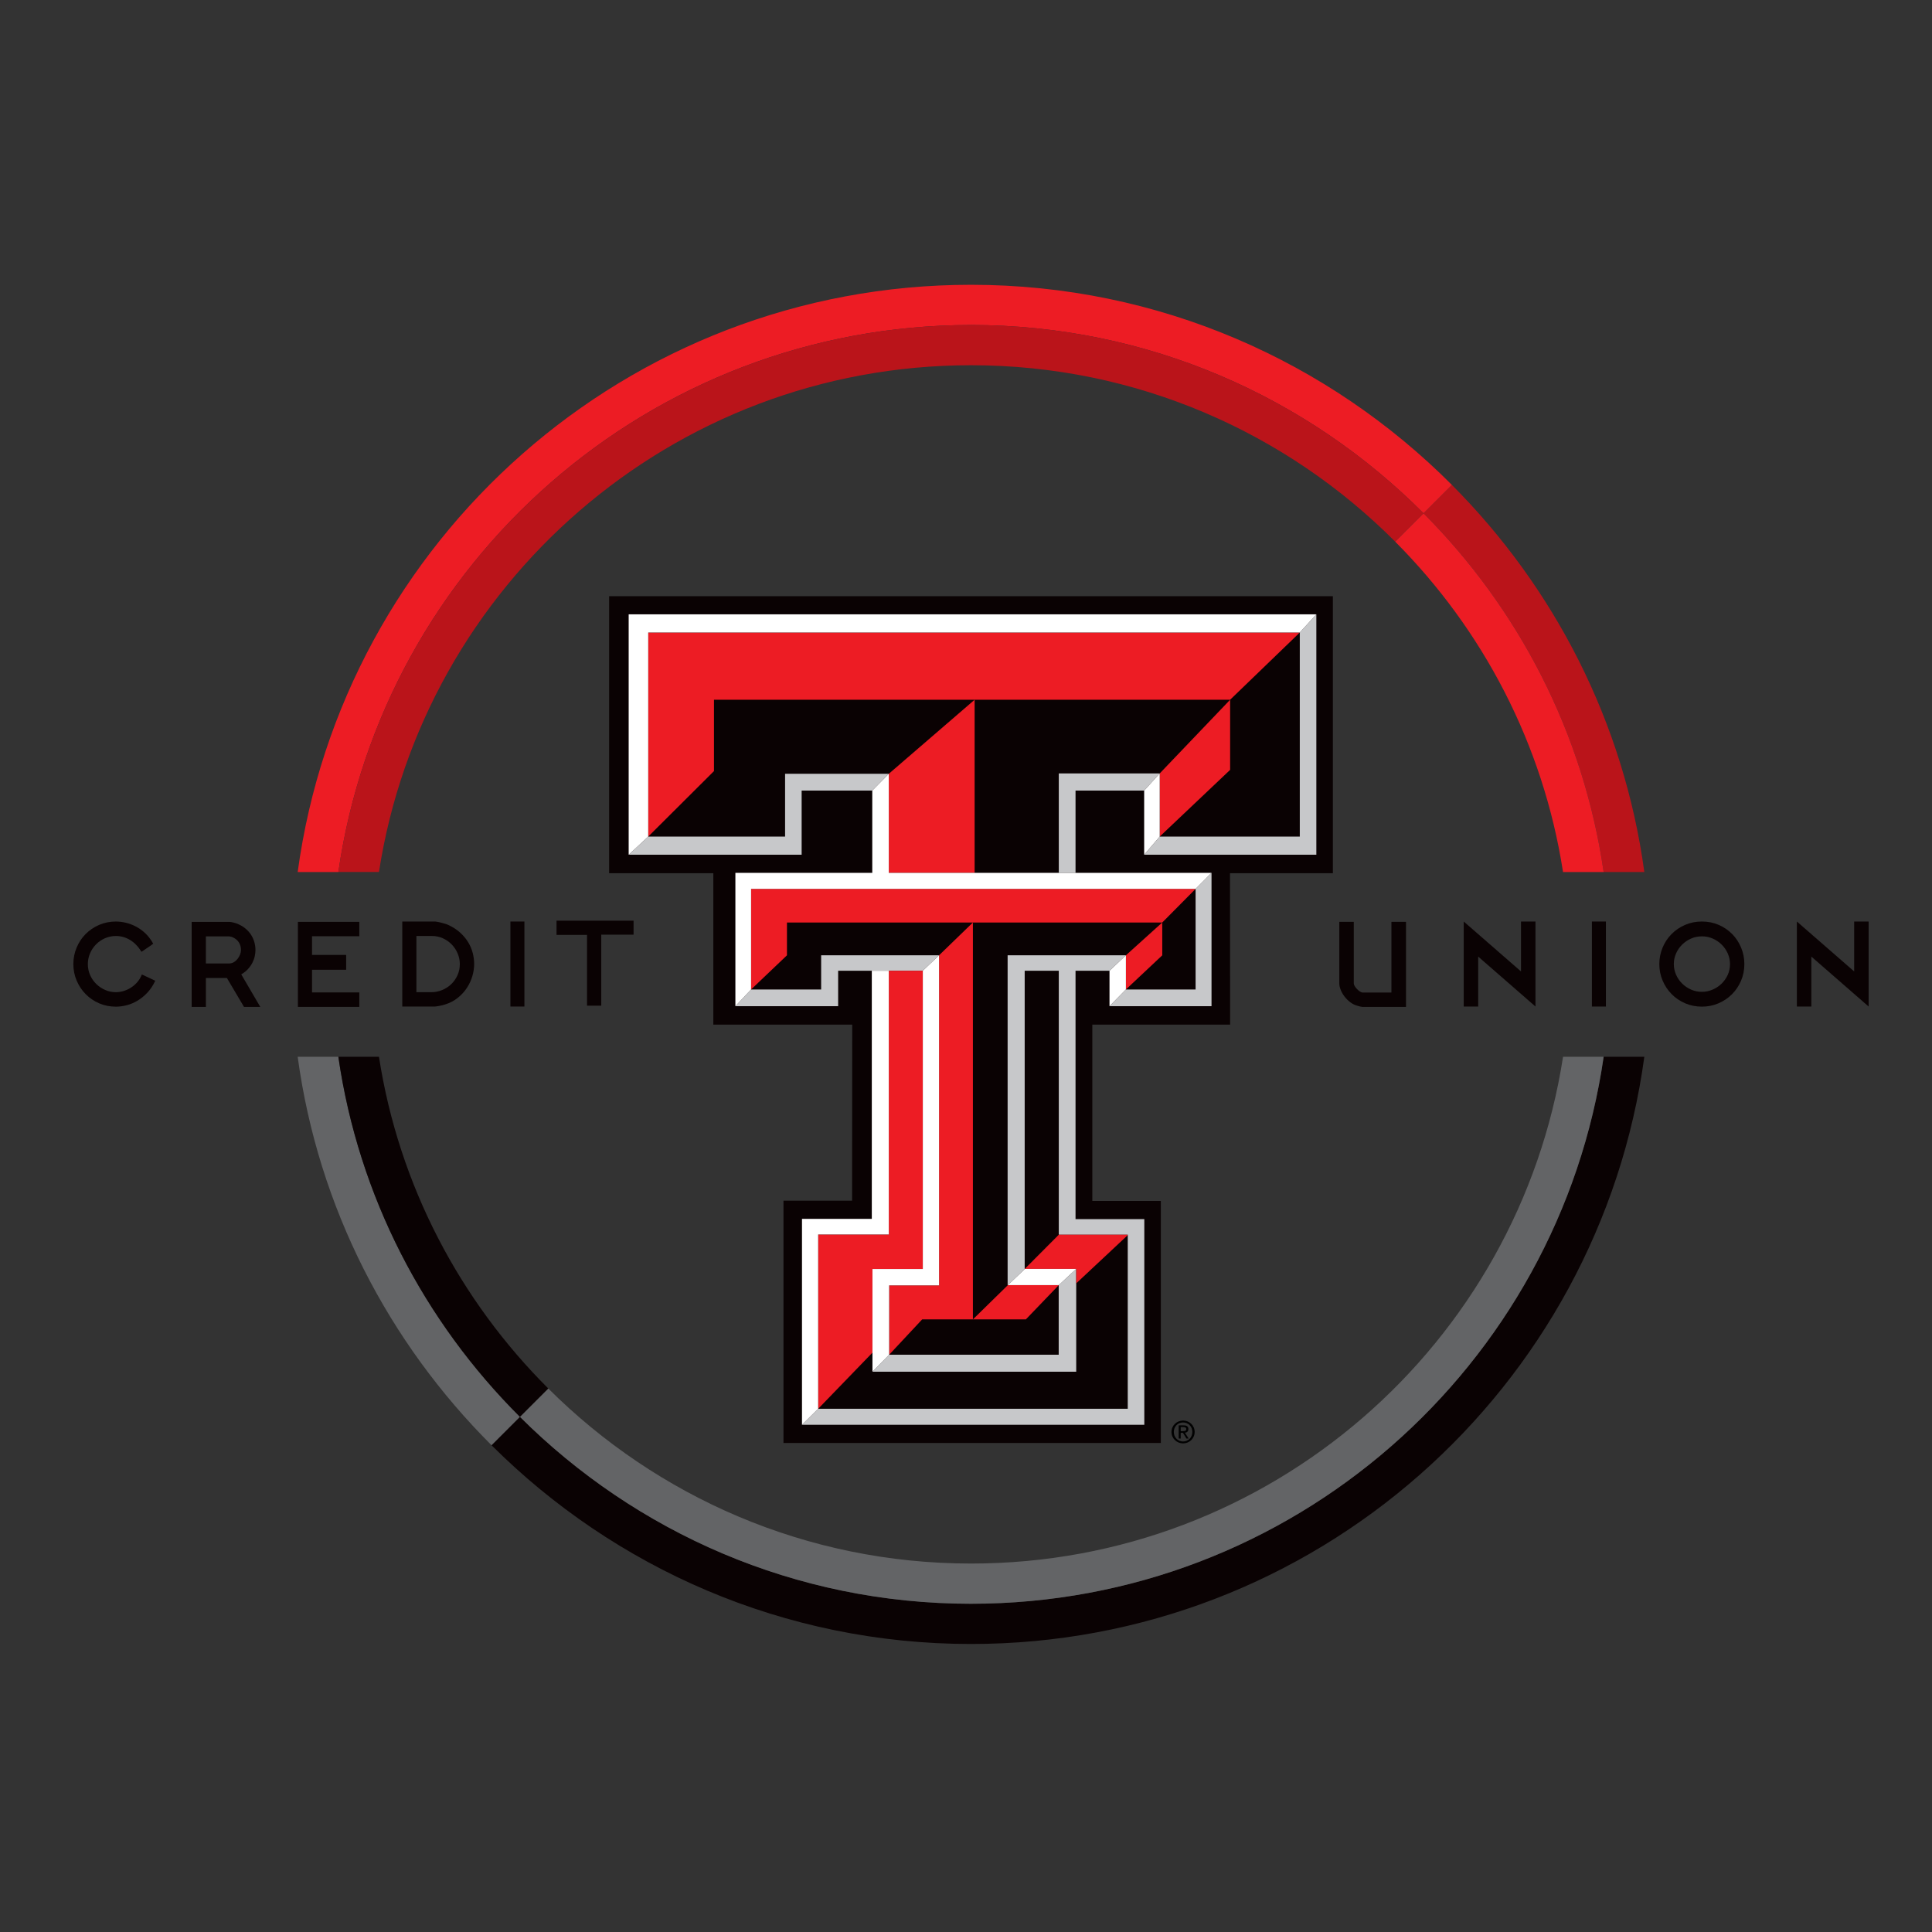 <?xml version="1.0" encoding="UTF-8"?><svg id="Logos" xmlns="http://www.w3.org/2000/svg" viewBox="0 0 146.032 146.032"><rect x="0" y="0" width="146.032" height="146.032" fill="#333333" stroke="none"/><defs><style>.cls-1{fill:#ed1c24;}.cls-1,.cls-2,.cls-3,.cls-4,.cls-5,.cls-6,.cls-7{stroke-width:0px;}.cls-2{fill:#010101;}.cls-3{fill:#c7c8ca;}.cls-4{fill:#0a0203;}.cls-5{fill:#fff;}.cls-6{fill:#ba141a;}.cls-7{fill:#636466;}</style></defs><path class="cls-4" d="m18.739,73.25c.137-.149.248-.306.333-.469.085-.164.146-.33.182-.497.036-.167.055-.327.055-.479,0-.194-.027-.39-.082-.588-.055-.197-.138-.384-.251-.56-.112-.176-.26-.339-.442-.488-.182-.149-.401-.272-.656-.369-.03-.012-.073-.025-.128-.041-.055-.015-.109-.029-.164-.041-.055-.012-.105-.021-.15-.027-.045-.006-.074-.009-.086-.009h-2.863v6.426h1.076v-2.187h1.586l1.294,2.187h1.231l-1.44-2.461c.201-.116.369-.247.506-.396Zm-.592-1.103c-.046.119-.109.23-.192.333-.082.103-.178.187-.287.25-.109.064-.231.096-.365.096h-1.741v-2.051h1.741c.03,0,.077.008.141.023.064.015.12.035.169.059.213.103.366.239.461.405.094.167.141.348.141.542,0,.109-.023.223-.068.342Z"/><polygon class="cls-4" points="22.518 76.107 27.158 76.107 27.158 75.014 23.585 75.014 23.585 73.3 26.164 73.3 26.164 72.179 23.585 72.179 23.585 70.766 27.158 70.766 27.158 69.681 22.518 69.681 22.518 76.107"/><path class="cls-4" d="m10.358,74.257c-.152.17-.319.31-.501.42-.182.109-.369.19-.561.242-.191.052-.369.077-.533.077-.279,0-.547-.055-.802-.164-.255-.11-.482-.26-.679-.452-.198-.191-.354-.416-.469-.674-.115-.258-.173-.536-.173-.834,0-.28.055-.548.164-.807.109-.258.26-.485.451-.679.191-.195.416-.35.674-.465.258-.115.536-.173.834-.173.377,0,.731.099,1.062.297.331.197.621.497.871.898.164-.116.319-.22.465-.315.146-.094.286-.193.419-.297-.17-.31-.368-.571-.592-.784-.225-.212-.464-.384-.716-.514-.252-.131-.507-.227-.766-.287-.258-.06-.506-.091-.743-.091-.456,0-.88.085-1.272.255-.392.17-.732.401-1.021.693-.289.291-.515.633-.679,1.025-.164.392-.246.807-.246,1.244s.082.851.246,1.24c.164.389.391.731.679,1.026.288.295.629.527,1.021.697.392.17.816.255,1.272.255.261,0,.533-.036.816-.109.283-.073.556-.188.82-.347.264-.158.512-.36.743-.606.231-.246.429-.545.593-.898l-1.012-.474c-.091.231-.213.432-.365.602Z"/><polygon class="cls-4" points="42.065 69.59 42.065 70.665 44.371 70.665 44.371 76.016 45.446 76.016 45.446 70.647 47.889 70.647 47.889 69.59 42.065 69.59"/><rect class="cls-4" x="38.58" y="69.654" width="1.058" height="6.426"/><path class="cls-4" d="m35.379,71.208c-.161-.264-.368-.508-.62-.734-.252-.225-.555-.417-.907-.574-.03-.018-.091-.041-.182-.068-.091-.027-.188-.055-.292-.083-.103-.027-.205-.05-.305-.068-.1-.018-.175-.027-.223-.027h-2.443v6.426h2.443c.018,0,.056-.003.114-.009.058-.006.124-.017.2-.032.076-.015.152-.03.228-.046.076-.015.138-.032.187-.05.395-.116.735-.289,1.021-.52.286-.231.52-.488.702-.77.182-.283.318-.579.406-.888.088-.31.132-.608.132-.894,0-.274-.036-.552-.109-.839-.073-.286-.19-.56-.351-.825Zm-.802,2.511c-.118.261-.277.486-.474.674-.198.189-.427.336-.688.442-.261.107-.532.16-.811.16h-1.13v-4.248h1.176c.298,0,.576.059.834.178.258.119.481.277.67.474.188.198.336.424.442.679.106.255.16.519.16.793,0,.304-.059.587-.178.848Z"/><path class="cls-4" d="m101.617,75.31c.122.161.264.306.428.433.164.128.343.218.538.273.055.018.125.039.21.059.085.021.143.032.173.032h3.309v-6.427h-1.103v5.342h-2.161c-.067,0-.14-.026-.219-.077-.079-.052-.153-.114-.223-.187-.07-.073-.128-.147-.173-.224-.046-.075-.069-.141-.069-.196v-4.658h-1.094v4.649c0,.146.033.305.1.478.067.173.161.341.283.502Z"/><polygon class="cls-4" points="114.967 73.427 110.637 69.654 110.637 76.08 111.731 76.08 111.731 72.306 116.061 76.08 116.061 69.654 114.967 69.654 114.967 73.427"/><rect class="cls-4" x="120.326" y="69.654" width="1.058" height="6.427"/><path class="cls-4" d="m130.928,70.602c-.286-.292-.624-.523-1.016-.693-.392-.17-.816-.255-1.272-.255s-.88.085-1.272.255c-.392.17-.732.401-1.021.693-.289.291-.515.633-.679,1.025-.164.392-.246.807-.246,1.244s.082.851.246,1.24c.164.389.39.731.679,1.025.289.295.629.528,1.021.697.392.17.816.255,1.272.255.438,0,.851-.082,1.24-.246.389-.164.729-.39,1.021-.68.292-.288.523-.629.693-1.021.17-.392.255-.816.255-1.272,0-.437-.082-.852-.246-1.244-.164-.392-.389-.734-.674-1.025Zm-.342,3.099c-.118.255-.277.477-.474.665-.198.189-.424.336-.679.442-.255.107-.52.16-.793.16-.292,0-.565-.056-.82-.169-.255-.112-.48-.265-.674-.456-.194-.192-.348-.415-.46-.67-.112-.255-.169-.523-.169-.802s.056-.547.169-.802c.112-.255.266-.479.46-.67.194-.192.419-.344.674-.456.255-.113.529-.169.82-.169s.565.056.82.169c.255.112.48.264.674.456.195.191.348.415.461.67.112.255.169.522.169.802,0,.298-.059.574-.178.83Z"/><polygon class="cls-4" points="140.149 69.654 140.149 73.427 135.819 69.654 135.819 76.08 136.913 76.08 136.913 72.306 141.243 76.08 141.243 69.654 140.149 69.654"/><polygon class="cls-4" points="100.746 45.063 52.78 45.063 46.042 45.063 46.042 66.001 53.917 66.001 53.917 77.449 64.416 77.449 64.406 90.756 59.219 90.756 59.219 109.067 87.743 109.067 87.743 92.996 87.743 90.773 86.121 90.773 82.564 90.773 82.564 85.897 82.564 77.449 92.98 77.449 92.97 66.001 100.746 66.001 100.746 45.063"/><polygon class="cls-3" points="90.37 74.79 85.103 74.79 83.863 76.053 91.574 76.053 91.574 65.975 90.37 67.186 90.37 74.79"/><polygon class="cls-3" points="81.295 59.756 86.483 59.756 87.659 58.459 80.029 58.459 80.029 65.975 81.295 65.975 81.295 59.756"/><polygon class="cls-3" points="98.246 47.809 98.246 63.233 87.659 63.233 86.483 64.606 99.497 64.606 99.497 46.436 98.246 47.809"/><polygon class="cls-3" points="81.295 84.157 81.295 73.373 83.863 73.373 85.103 72.207 76.162 72.207 76.162 77.119 76.162 97.136 76.182 97.136 77.463 95.916 77.452 95.916 77.452 78.888 77.452 73.373 80.029 73.373 80.029 82.421 80.029 93.328 85.242 93.328 85.242 93.359 85.242 106.484 61.843 106.484 60.619 107.694 86.494 107.694 86.494 92.148 81.295 92.148 81.295 84.157"/><polygon class="cls-3" points="65.945 103.681 81.347 103.681 81.347 95.916 81.342 95.916 80.03 97.138 80.023 97.138 80.023 97.143 80.023 102.398 67.209 102.398 65.945 103.681"/><polygon class="cls-3" points="60.593 59.756 63.497 59.756 65.931 59.756 67.18 58.487 62.571 58.486 59.341 58.486 59.341 63.233 48.998 63.233 47.518 64.606 60.593 64.606 60.593 59.756"/><polygon class="cls-3" points="63.352 73.373 65.896 73.373 67.18 73.373 69.751 73.373 70.979 72.207 62.067 72.207 62.067 74.79 56.772 74.79 55.585 76.053 63.352 76.053 63.352 73.373"/><polygon class="cls-1" points="70.979 72.207 70.979 97.157 67.209 97.157 67.209 102.398 69.703 99.727 73.538 99.727 73.538 73.522 73.538 69.728 71.916 71.299 70.979 72.207"/><polygon class="cls-1" points="87.659 63.233 92.98 58.192 92.98 52.891 87.659 58.459 87.659 63.233"/><polygon class="cls-1" points="56.772 67.186 56.772 74.79 59.483 72.209 59.483 69.728 70.77 69.728 73.538 69.728 87.85 69.728 90.37 67.186 68.916 67.186 56.772 67.186"/><polygon class="cls-1" points="69.751 73.373 67.18 73.373 67.18 93.307 61.843 93.307 61.843 106.484 65.945 102.241 65.945 95.916 69.751 95.916 69.751 73.373"/><polygon class="cls-1" points="54.782 47.809 48.998 47.809 48.998 63.233 53.967 58.283 53.967 52.891 58.489 52.891 73.668 52.891 73.689 52.891 92.98 52.891 98.246 47.809 54.782 47.809"/><polygon class="cls-1" points="80.023 97.143 80.023 97.138 76.18 97.138 73.538 99.727 77.54 99.727 80.023 97.143"/><polygon class="cls-1" points="77.452 95.916 77.463 95.916 77.467 95.911 81.347 95.911 81.346 95.914 81.349 95.914 81.349 97.002 85.242 93.359 85.242 93.328 80.029 93.328 77.452 95.916"/><polygon class="cls-1" points="85.103 74.79 87.85 72.209 87.85 69.728 85.103 72.207 85.103 74.79"/><polygon class="cls-1" points="67.18 64.805 67.18 65.975 68.033 65.975 73.668 65.975 73.668 52.891 67.18 58.488 67.18 64.805"/><polygon class="cls-5" points="80.029 65.975 73.668 65.975 68.033 65.975 67.18 65.975 67.18 64.805 67.18 58.488 65.931 59.756 65.931 63.094 65.931 65.975 55.585 65.975 55.585 76.053 56.772 74.79 56.772 67.186 68.916 67.186 90.37 67.186 91.574 65.975 81.295 65.975 80.029 65.975"/><polygon class="cls-5" points="53.781 46.436 47.519 46.436 47.519 64.606 48.998 63.233 48.998 47.809 54.782 47.809 98.246 47.809 99.497 46.436 53.781 46.436"/><polygon class="cls-5" points="83.863 76.053 85.103 74.79 85.103 72.207 83.863 73.373 83.863 76.053"/><polygon class="cls-5" points="69.751 95.916 65.945 95.916 65.945 102.241 65.945 103.681 67.209 102.398 67.209 97.157 70.979 97.157 70.979 72.207 69.751 73.373 69.751 95.916"/><polygon class="cls-5" points="77.463 95.916 76.182 97.136 76.18 97.138 80.023 97.138 80.03 97.138 81.342 95.916 81.346 95.914 81.347 95.911 77.467 95.911 77.463 95.916"/><polygon class="cls-5" points="67.18 73.373 65.896 73.373 65.896 92.13 60.619 92.13 60.619 107.694 61.843 106.484 61.843 93.307 67.18 93.307 67.18 73.373"/><polygon class="cls-5" points="86.483 59.756 86.483 64.606 87.659 63.233 87.659 58.459 86.483 59.756"/><path class="cls-2" d="m88.723,108.234c0-.409.309-.717.703-.717.39,0,.699.308.699.717,0,.416-.309.722-.699.722-.395,0-.703-.307-.703-.722Zm.703.866c.471,0,.872-.366.872-.866,0-.496-.401-.86-.872-.86-.475,0-.877.365-.877.86,0,.5.402.866.877.866Zm-.183-.798h.173l.263.432h.169l-.284-.439c.148-.017.26-.096.26-.273,0-.197-.117-.284-.352-.284h-.379v.996h.151v-.432Zm0-.127v-.308h.205c.104,0,.216.022.216.146,0,.153-.114.162-.241.162h-.18Z"/><path class="cls-1" d="m73.394,24.566c13.375,0,25.458,5.455,34.207,14.236l2.146-2.146c-9.299-9.33-22.138-15.13-36.352-15.13-26.001,0-47.487,19.319-50.894,44.385h3.075c3.385-23.38,23.501-41.344,47.819-41.344Z"/><path class="cls-6" d="m121.213,65.911h3.075c-1.545-11.363-6.831-21.518-14.542-29.255l-2.146,2.146c7.158,7.184,12.089,16.587,13.613,27.109Z"/><path class="cls-6" d="m73.394,24.566c-24.318,0-44.434,17.964-47.819,41.344h3.069c3.358-21.695,22.114-38.304,44.75-38.304,12.535,0,23.866,5.108,32.065,13.337l2.142-2.142c-8.748-8.781-20.831-14.236-34.207-14.236Z"/><path class="cls-1" d="m118.144,65.911h3.069c-1.523-10.521-6.455-19.925-13.613-27.109l-2.142,2.142c6.608,6.632,11.187,15.285,12.685,24.967Z"/><path class="cls-7" d="m25.575,79.877h-3.075c1.552,11.419,6.885,21.616,14.658,29.367l2.146-2.146c-7.22-7.198-12.198-16.643-13.73-27.22Z"/><path class="cls-4" d="m73.394,121.222c-13.317,0-25.35-5.411-34.09-14.124l-2.146,2.146c9.29,9.263,22.08,15.018,36.236,15.018,26.001,0,47.487-19.319,50.894-44.385h-3.075c-3.385,23.38-23.501,41.344-47.819,41.344Z"/><path class="cls-4" d="m28.644,79.877h-3.069c1.531,10.577,6.51,20.022,13.73,27.22l2.142-2.142c-6.669-6.646-11.296-15.341-12.803-25.078Z"/><path class="cls-7" d="m73.394,121.222c24.318,0,44.434-17.964,47.819-41.344h-3.069c-3.358,21.695-22.114,38.304-44.75,38.304-12.477,0-23.757-5.064-31.947-13.226l-2.142,2.142c8.739,8.713,20.773,14.124,34.09,14.124Z"/></svg>